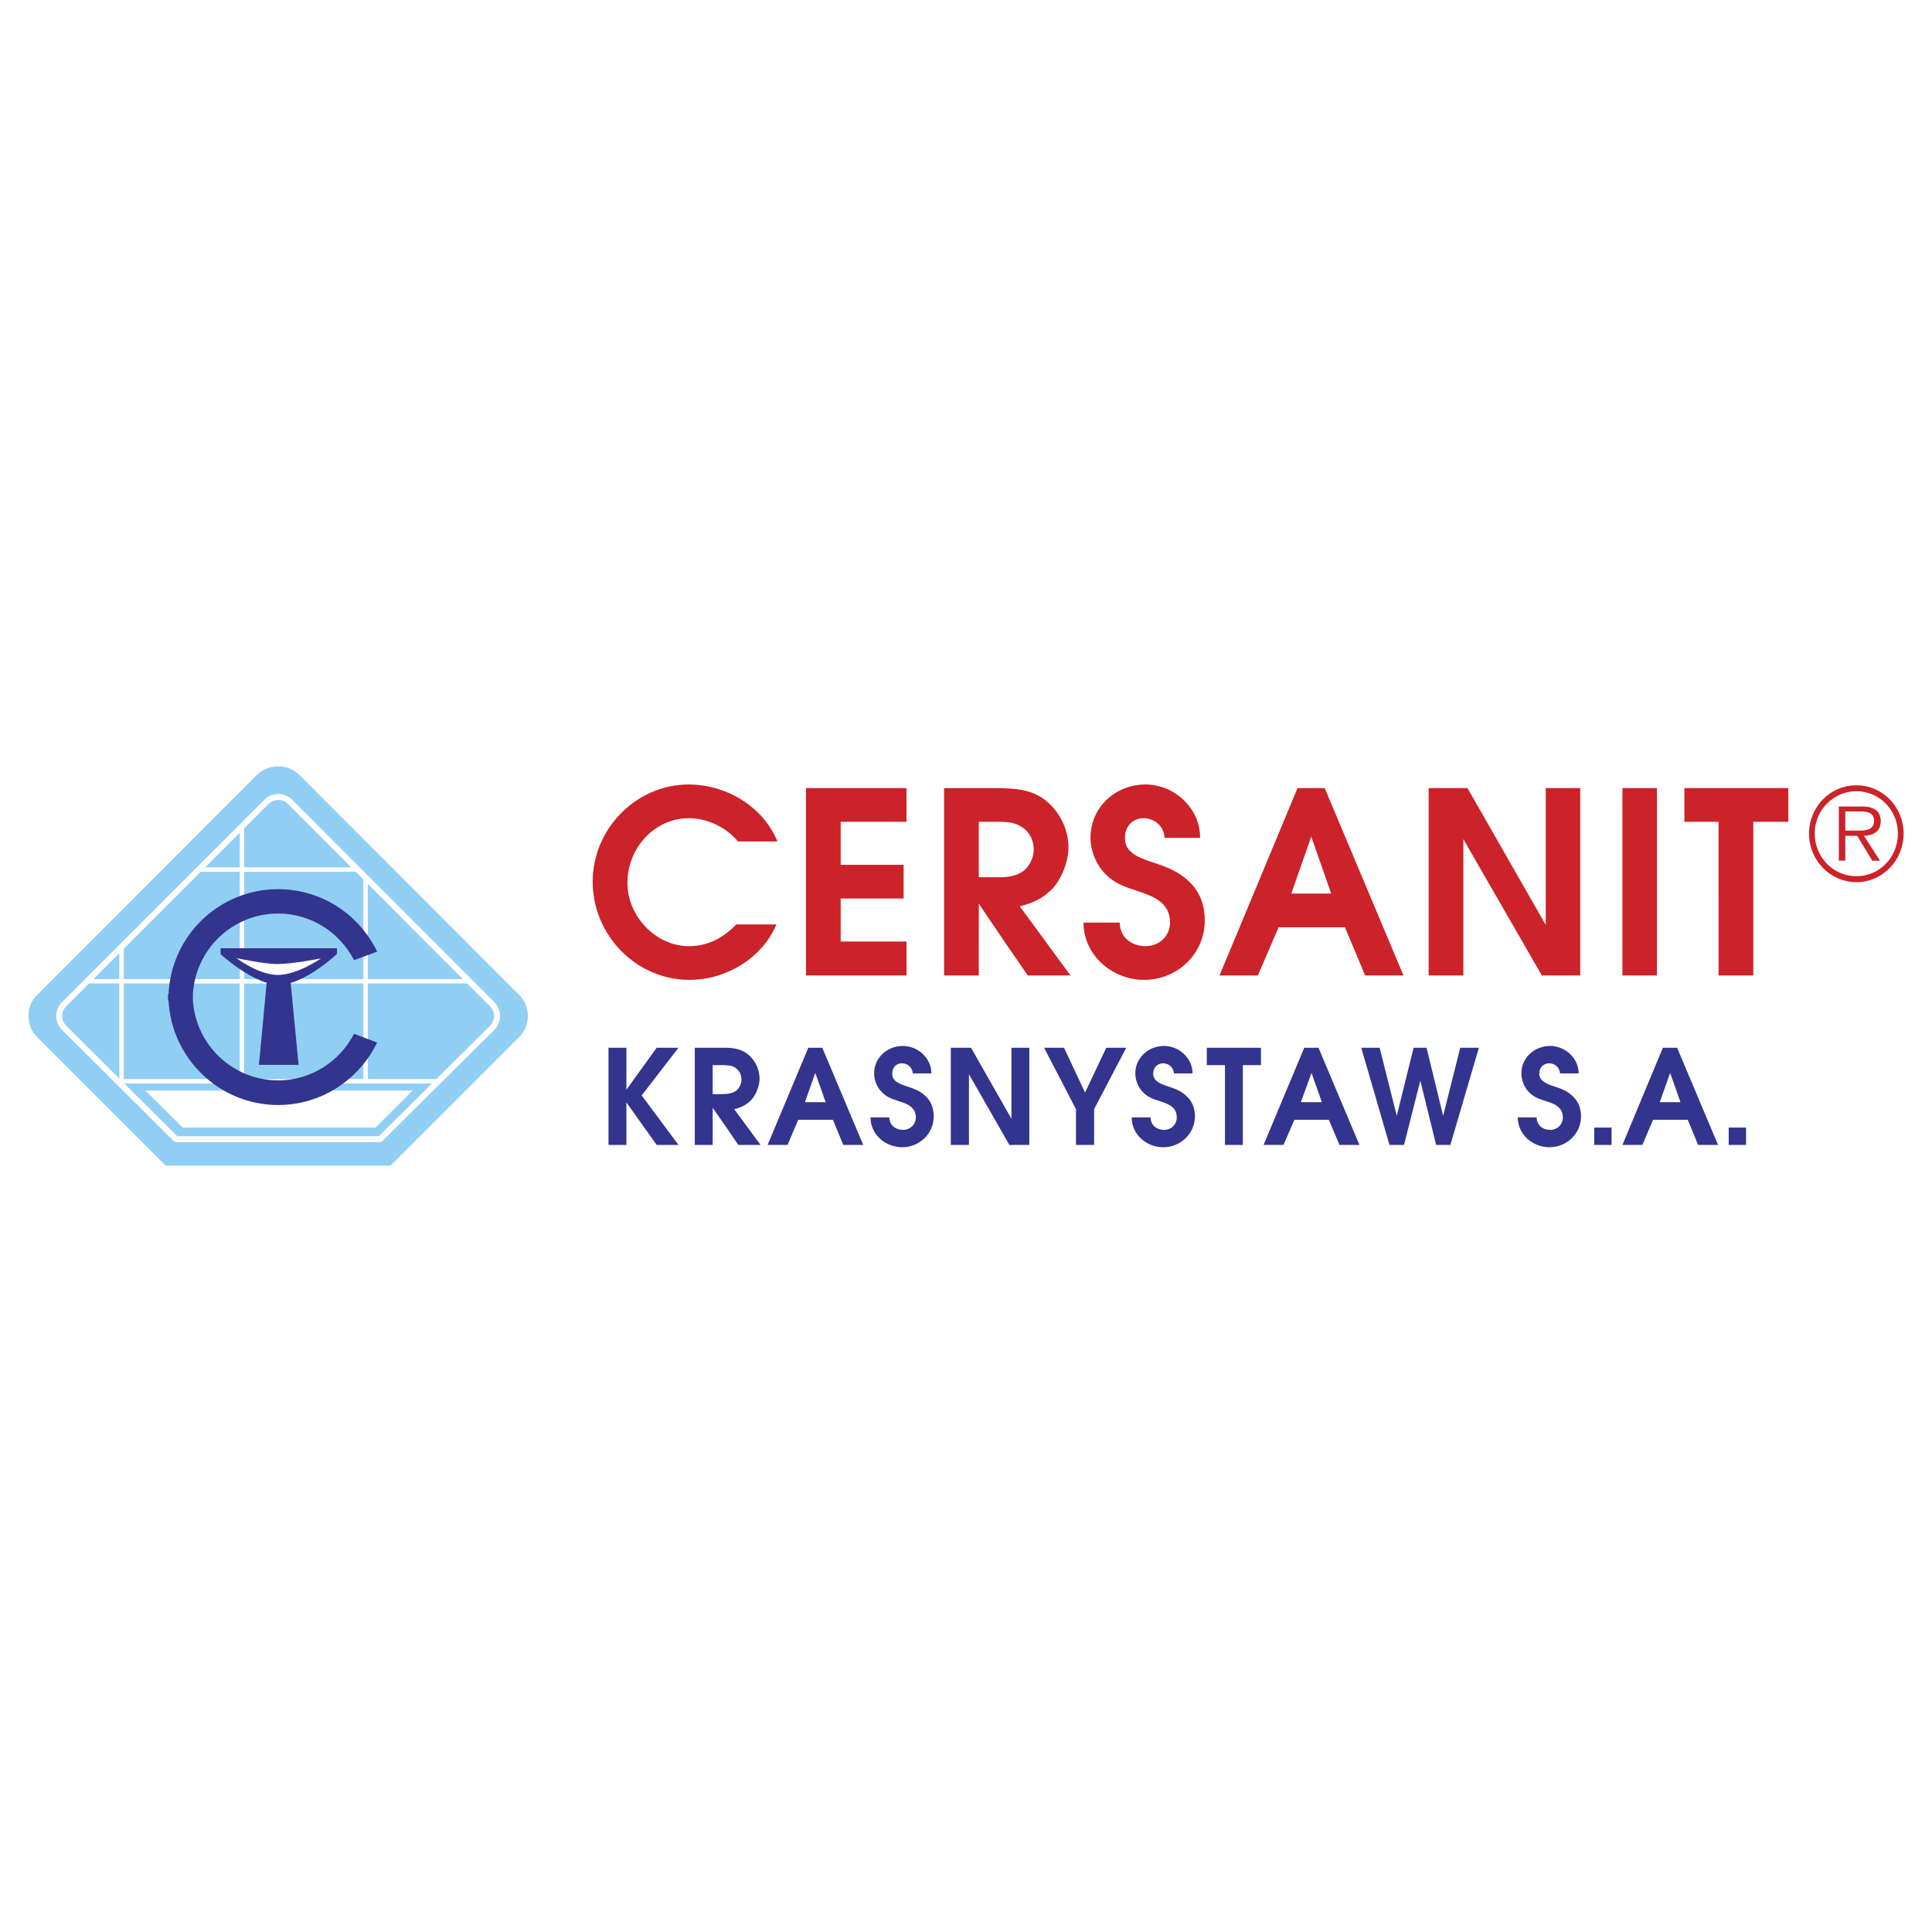 <svg xmlns="http://www.w3.org/2000/svg" width="2500" height="2500" viewBox="0 0 192.756 192.756"><path fill-rule="evenodd" clip-rule="evenodd" fill="#fff" d="M0 0h192.756v192.756H0V0z"/><path d="M77.464 92.229c-1.422 3.386-5.041 5.533-8.661 5.533-5.352 0-9.669-4.473-9.669-9.798 0-5.3 4.369-9.695 9.565-9.695 3.749 0 7.42 2.171 8.868 5.687h-3.93c-1.163-1.396-3.05-2.326-4.912-2.326-3.413 0-6.127 2.973-6.127 6.463 0 3.309 2.818 6.308 6.153 6.308 1.835 0 3.438-.828 4.705-2.171h4.008v-.001zM80.411 78.63h10.031v3.361h-6.567v4.292h6.282v3.361h-6.282v4.291h6.567v3.387H80.411V78.63zM100.369 82.017c.621.052 1.189.181 1.758.62.646.466 1.008 1.293 1.008 2.094 0 .775-.311 1.474-.854 2.017-.49.465-1.188.672-1.912.75v6.67l2.172 3.155h4.266l-5.068-6.903c1.268-.284 2.406-.827 3.311-1.81.904-1.008 1.551-2.688 1.551-4.059 0-1.731-.828-3.49-2.172-4.602-1.189-1.008-2.586-1.241-4.059-1.292v3.36h-.001zm-2.715 5.506v-5.532h1.887c.285 0 .57 0 .828.026v-3.361c-.258-.026-.518-.026-.801-.026H94.19v18.692h3.464V90.16l2.715 4.007v-6.67c-.285.026-.568.026-.828.026h-1.887zM111.719 92.047c0 1.5 1.215 2.353 2.584 2.353 1.318 0 2.432-.982 2.432-2.353 0-2.042-1.707-2.637-3.258-3.153-1.242-.414-2.301-.75-3.232-1.732-.904-.931-1.447-2.301-1.447-3.567 0-3.077 2.508-5.326 5.48-5.326 2.896 0 5.48 2.378 5.455 5.326h-3.541c-.053-1.164-1.01-1.965-2.096-1.965-1.137 0-1.887.879-1.861 1.99-.025 1.345 1.242 1.887 2.354 2.275 1.318.439 2.586.827 3.645 1.706 1.318 1.06 1.965 2.43 1.965 4.24 0 3.335-2.74 5.921-6.049 5.921-3.18 0-6.049-2.457-6.049-5.714h3.618v-.001zM130.822 83.465l1.992 5.688h-1.992v3.361h3.361l2.018 4.809h3.826l-7.859-18.692h-1.346v4.834zm-1.99 5.687l1.99-5.688V78.63h-1.369l-7.781 18.692h3.826l2.068-4.809h3.256v-3.361h-1.99zM142.535 78.63h3.877l7.807 13.65V78.63h3.439v18.692h-3.826l-7.834-13.599v13.599h-3.463V78.63zM161.871 78.63h3.44v18.692h-3.44V78.63zM171.463 81.991h-3.412V78.63h10.367v3.361h-3.49v15.331h-3.465V81.991zM185.217 87.42v.595c2.611 0 4.705-2.171 4.705-4.86 0-2.637-2.094-4.809-4.705-4.809v.594c2.301 0 4.137 1.887 4.137 4.214 0 2.379-1.836 4.266-4.137 4.266zm0-4.033v-.517c.723 0 1.758.052 1.758-.982 0-.827-.699-.931-1.371-.931h-.387v-.491h.543c.439 0 .879.026 1.293.284.387.207.594.698.594 1.164 0 1.034-.75 1.448-1.68 1.474l1.602 2.481h-.775l-1.5-2.481h-.077v-.001zm0 4.033c-2.301 0-4.162-1.887-4.162-4.265 0-2.327 1.861-4.214 4.162-4.214v-.594c-2.637 0-4.73 2.171-4.73 4.809 0 2.688 2.094 4.834 4.73 4.86v-.596zm0-6.954v.491h-1.111v1.913h1.111v.517h-1.111v2.481h-.646v-5.403h1.757v.001z" fill-rule="evenodd" clip-rule="evenodd" fill="#cc2229"/><path fill-rule="evenodd" clip-rule="evenodd" fill="#33348e" d="M60.711 104.535h1.785v4.188l3.024-4.188h2.172l-3.671 4.756 3.671 4.938H65.52l-3.024-4.239v4.239h-1.785v-9.694zM72.552 106.293c.31 0 .62.076.904.309.336.26.518.674.518 1.086 0 .414-.155.777-.44 1.061-.258.232-.62.336-.982.389v3.463l1.111 1.629h2.224l-2.637-3.566c.672-.156 1.267-.439 1.732-.957.466-.518.802-1.396.802-2.094 0-.906-.44-1.836-1.138-2.404-.621-.518-1.344-.646-2.094-.672v1.756zm-1.448 2.869v-2.896h1.008c.155 0 .285 0 .44.027v-1.758H69.32v9.693h1.783v-3.697l1.448 2.068v-3.463c-.155 0-.311.025-.466.025h-.981v.001zM81.342 107.043l1.034 2.92h-1.034v1.758H83.1l1.034 2.508h1.991l-4.085-9.693h-.698v2.507zm-1.034 2.92l1.034-2.92v-2.508h-.698l-4.059 9.693h1.991l1.06-2.508h1.707v-1.758h-1.035v.001zM88.736 111.488c0 .775.62 1.242 1.37 1.242.672 0 1.267-.518 1.267-1.242 0-1.061-.905-1.369-1.707-1.629-.646-.207-1.215-.387-1.68-.904-.491-.465-.775-1.189-.775-1.861 0-1.576 1.318-2.74 2.869-2.74 1.5 0 2.844 1.215 2.844 2.74h-1.861c-.025-.594-.517-1.008-1.086-1.008-.594 0-.982.465-.956 1.033-.026.699.646.982 1.215 1.189.698.232 1.344.414 1.913.879.672.543 1.008 1.268 1.008 2.197 0 1.732-1.422 3.076-3.154 3.076-1.655 0-3.154-1.266-3.154-2.973h1.887v.001zM94.862 104.535h2.016l4.034 7.082v-7.082h1.783v9.694h-1.99l-4.033-7.057v7.057h-1.81v-9.694zM107.35 110.662l-3.18-6.127h1.99l2.094 4.471 2.119-4.471h1.992l-3.207 6.127v3.567h-1.808v-3.567zM114.795 111.488c0 .775.619 1.242 1.344 1.242.697 0 1.268-.518 1.268-1.242 0-1.061-.879-1.369-1.707-1.629-.646-.207-1.189-.387-1.68-.904-.465-.465-.75-1.189-.75-1.861 0-1.576 1.318-2.74 2.869-2.74 1.5 0 2.844 1.215 2.844 2.74h-1.861c-.025-.594-.518-1.008-1.086-1.008-.594 0-.982.465-.982 1.033 0 .699.646.982 1.242 1.189.672.232 1.344.414 1.887.879.697.543 1.033 1.268 1.033 2.197 0 1.732-1.447 3.076-3.154 3.076-1.68 0-3.152-1.266-3.152-2.973h1.885v.001zM122.215 106.266h-1.811v-1.731h5.405v1.731h-1.811v7.963h-1.783v-7.963zM130.85 107.043l1.033 2.92h-1.033v1.758h1.73l1.061 2.508h1.99l-4.084-9.693h-.697v2.507zm-1.061 2.92l1.061-2.92v-2.508h-.725l-4.059 9.693h1.99l1.086-2.508h1.707v-1.758h-1.06v.001zM135.812 104.535h1.836l1.706 6.799 1.681-6.799h1.293l1.654 6.799 1.706-6.799h1.861l-2.844 9.694h-1.422l-1.576-6.411-1.629 6.411h-1.447l-2.819-9.694zM153.314 111.488c0 .775.621 1.242 1.344 1.242.699 0 1.268-.518 1.268-1.242 0-1.061-.879-1.369-1.68-1.629-.674-.207-1.217-.387-1.707-.904-.465-.465-.75-1.189-.75-1.861 0-1.576 1.318-2.74 2.869-2.74 1.5 0 2.844 1.215 2.844 2.74h-1.861c-.025-.594-.516-1.008-1.086-1.008-.594 0-.982.465-.982 1.033 0 .699.674.982 1.242 1.189.697.232 1.344.414 1.887.879.697.543 1.035 1.268 1.035 2.197 0 1.732-1.424 3.076-3.154 3.076-1.656 0-3.154-1.266-3.154-2.973h1.885v.001zM159.055 112.496h1.73v1.733h-1.73v-1.733zM166.629 107.043l1.033 2.92h-1.033v1.758h1.758l1.033 2.508h1.992l-4.086-9.693h-.697v2.507zm-1.035 2.92l1.035-2.92v-2.508h-.725l-4.033 9.693h1.99l1.061-2.508h1.707v-1.758h-1.035v.001zM172.471 112.496h1.732v1.733h-1.732v-1.733z"/><path d="M51.792 99.26L29.87 77.312c-1.163-1.138-3.076-1.138-4.239 0L3.708 99.26c-1.164 1.139-1.164 3.051 0 4.215l12.822 12.822h22.44l12.823-12.822c1.163-1.164 1.163-3.077-.001-4.215z" fill-rule="evenodd" clip-rule="evenodd" fill="#91cef4"/><path d="M49.104 100.191L28.939 80a1.67 1.67 0 0 0-2.353 0l-20.19 20.191a1.67 1.67 0 0 0 0 2.352l11.168 11.117H37.91l11.194-11.117a1.67 1.67 0 0 0 0-2.352z" fill-rule="evenodd" clip-rule="evenodd" fill="#91cef4"/><path d="M48.894 100.402v-.002L28.729 80.209v.001a1.373 1.373 0 0 0-1.932 0L6.606 100.402a1.37 1.37 0 0 0 0 1.932h-.001l11.081 11.029h20.103l11.106-11.029h-.001c.53-.531.53-1.402 0-1.932zm.42-.42v-.002a1.968 1.968 0 0 1 0 2.773h-.001L38.119 113.87l-.209.086H17.564l-.209-.086-11.168-11.116h-.001a1.968 1.968 0 0 1 0-2.773l20.19-20.19a1.968 1.968 0 0 1 2.773 0v.001l20.165 20.19z" fill="#fff"/><path d="M36.695 97.684V87.627h-.439v10.057H30.31v.439h5.946v9.539H30.31v.439h13.495v-.439h-7.109v-9.539h10.057v-.439H36.695zm-6.386-10.703h5.274v-.439h-5.274v.439zm0 10.703h-5.946V86.981h5.946v-.439h-5.946v-3.904h-.439v3.904h-3.956v.439h3.956v10.703h-5.791v.439h5.791v9.539h-5.791v.439h12.176v-.439h-5.946v-9.539h5.946v-.439zm-12.176 0h-5.792V94.53h-.439v3.154H8.8v.439h3.102V108.101h6.231v-.439h-5.792v-9.539h5.792v-.439zM14.488 108.801l3.749 3.695H37.47l3.697-3.695H14.488z" fill-rule="evenodd" clip-rule="evenodd" fill="#fff"/><path d="M27.75 107.791c-4.524 0-8.221-3.541-8.505-7.988v-.619c.258-4.473 3.955-8.041 8.505-8.041 3.283 0 6.153 1.887 7.575 4.653l2.301-.854c-1.784-3.696-5.532-6.23-9.875-6.23-5.895 0-10.677 4.654-10.936 10.471h-.052v.619h.052c.284 5.791 5.067 10.445 10.936 10.445 4.343 0 8.091-2.561 9.875-6.23l-2.301-.879c-1.422 2.766-4.292 4.653-7.575 4.653z" fill-rule="evenodd" clip-rule="evenodd" fill="#33348e"/><path fill-rule="evenodd" clip-rule="evenodd" fill="#33348e" d="M29.792 106.24h-3.956l.777-8.271h2.378l.801 8.271z"/><path d="M22.011 95.202v-.595h11.608v.569s-3.258 3.076-5.791 3.076c-2.508 0-5.817-3.05-5.817-3.05z" fill-rule="evenodd" clip-rule="evenodd" fill="#33348e"/><path d="M23.588 95.589s2.688.594 4.136.594c1.447 0 4.317-.568 4.317-.568s-2.378 1.654-4.317 1.654-4.136-1.68-4.136-1.68z" fill-rule="evenodd" clip-rule="evenodd" fill="#fff"/></svg>